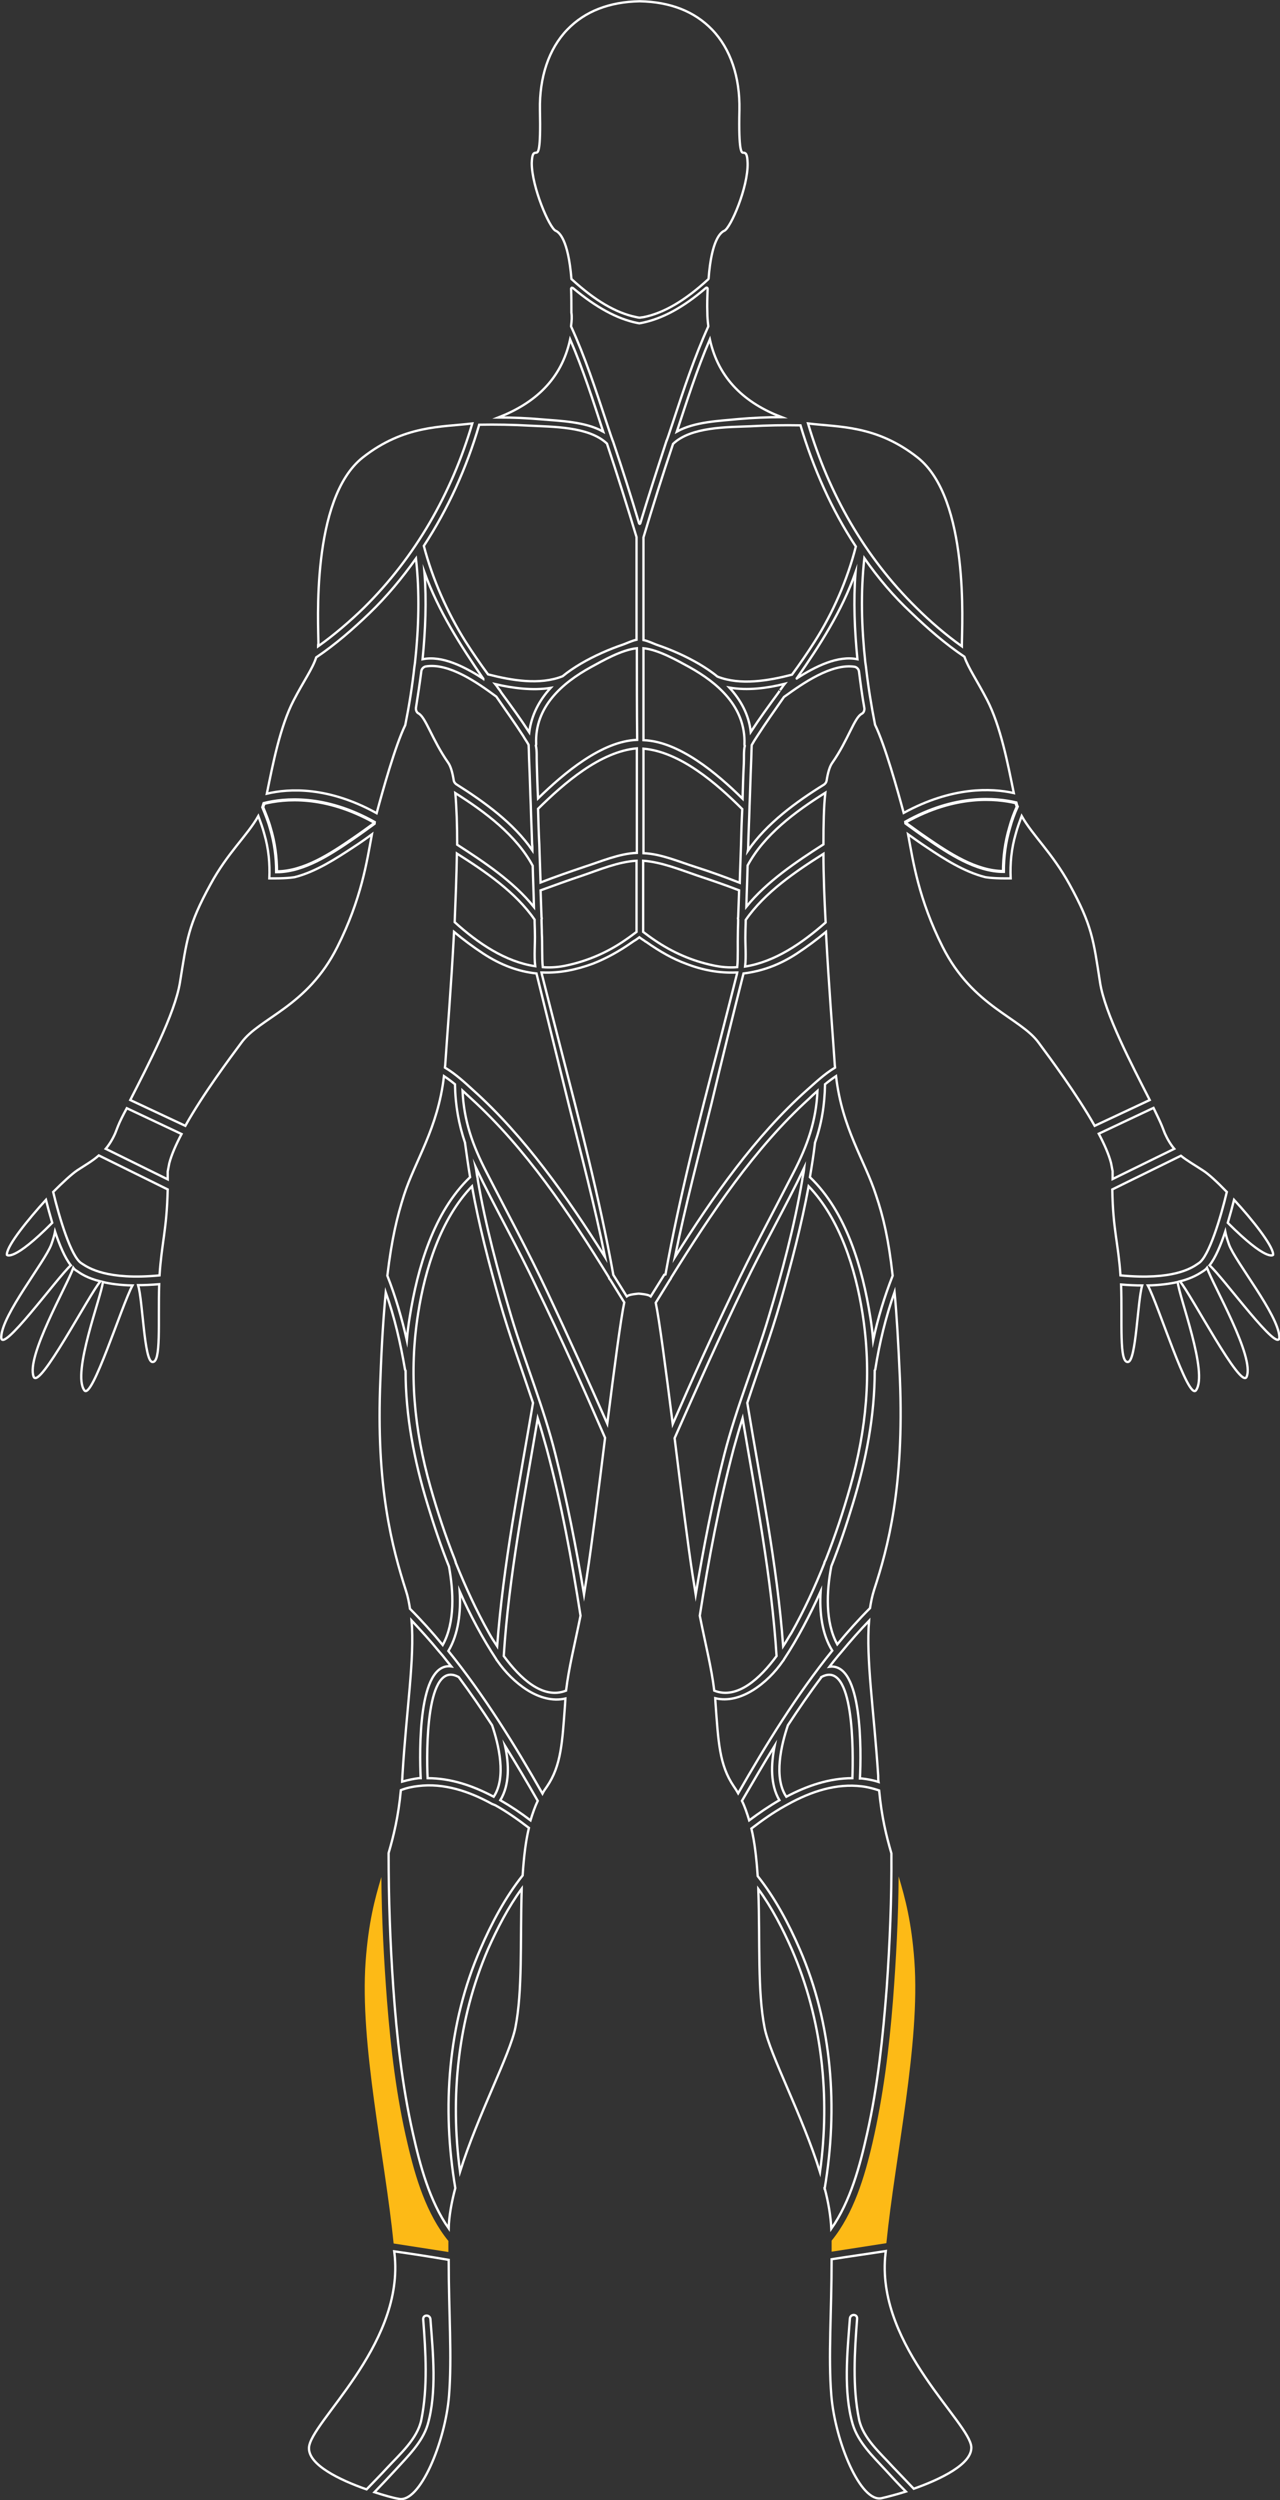 <?xml version="1.0" encoding="utf-8"?>
<!-- Generator: Adobe Illustrator 22.0.0, SVG Export Plug-In . SVG Version: 6.00 Build 0)  -->
<svg version="1.1" id="Layer_1" xmlns="http://www.w3.org/2000/svg" xmlns:xlink="http://www.w3.org/1999/xlink" x="0px" y="0px"
	 viewBox="0 0 406.8 794.1" style="enable-background:new 0 0 406.8 794.1;" xml:space="preserve">
<rect x="0" y="0" width="406.8" height="794.1" fill="#333333" stroke="none"/>
<style type="text/css">
	.st0{opacity:0.7;fill:#606161;}
	.st1{fill:#FDBA16;}
	.st2{fill:#4F3C1B;}
	.st3{fill:#8A5C39;}
	.st4{fill:none;stroke:#4F3C1B;stroke-width:1.2;stroke-miterlimit:10;}
	.st5{fill:none;stroke:#4F3C1B;stroke-width:0.283;stroke-miterlimit:10;}
	.st6{fill:#1B2551;}
	.st7{fill:#FFFFFF;}
	.st8{fill:#DC1E38;}
	.st9{fill:#4D4D4F;}
	.st10{opacity:0.1;fill:url(#);}
	.st11{fill:#E6E7E8;}
	.st12{fill:none;stroke:#606161;stroke-width:0.975;stroke-miterlimit:10;}
	.st13{fill:#F8F8F9;}
	.st14{fill:url(#SVGID_13_);}
	.st15{fill:#500000;}
	.st16{fill:none;stroke:#FDBA16;stroke-width:1.626;stroke-miterlimit:10;}
	.st17{fill:none;stroke:#8A5C39;stroke-width:1.626;stroke-miterlimit:10;}
	.st18{fill:none;stroke:#4F3C1B;stroke-width:1.626;stroke-miterlimit:10;}
	.st19{fill:none;stroke:#500000;stroke-width:1.626;stroke-miterlimit:10;}
	.st20{fill:none;stroke:#FFFFFF;stroke-width:0.637;stroke-miterlimit:10;}
	.st21{fill:none;stroke:#606161;stroke-width:0.806;stroke-miterlimit:10;}
	.st22{fill:none;stroke:#606161;stroke-width:0.893;stroke-miterlimit:10;}
	.st23{fill:none;stroke:#606161;stroke-width:0.929;stroke-miterlimit:10;}
	.st24{fill:none;stroke:#58595B;stroke-width:0.929;stroke-miterlimit:10;}
	.st25{fill:#ED1C24;}
	.st26{fill:#58595B;}
	.st27{opacity:0.5;}
	.st28{fill:#939598;}
	.st29{fill:#E54E40;}
	.st30{fill:#395C9E;}
	.st31{fill:#27AAE1;}
	.st32{fill:#F1F2F2;}
	.st33{fill:#808285;}
	.st34{fill:#F6F6F6;}
	.st35{fill:#3F2F0F;}
	.st36{fill:none;stroke:#FFFFFF;stroke-miterlimit:10;}
	.st37{fill:none;stroke:#58595B;stroke-width:0.777;stroke-miterlimit:10;}
	.st38{fill:none;stroke:#FFFFFF;stroke-width:0.738;stroke-miterlimit:10;}
	.st39{opacity:0.85;}
	.st40{fill:none;stroke:#FFFFFF;stroke-width:0.283;stroke-miterlimit:10;}
	.st41{opacity:0.5;fill:#58595B;}
	.st42{fill:none;stroke:#58595B;stroke-width:0.709;stroke-miterlimit:10;}
</style>
<path class="st38" d="M153.6,215.6C153.6,215.6,153.6,215.5,153.6,215.6c-7.3-10.7-14.2-21.4-18.7-33.8c0.7,9.1,0.3,18.4-0.6,27.6
	C140.5,208.1,147.7,211.8,153.6,215.6z"/>
<path class="st38" d="M170.1,306.9c-0.4-3.4,0-7.3-0.1-10.4c0-1.5-0.1-2.9-0.1-4.4c-6-8.7-15.7-15.3-24.7-21
	c-0.1,6.9-0.4,14.4-0.7,21.8C151.9,299.6,160.6,305.5,170.1,306.9z"/>
<path class="st38" d="M142.7,497.6c-2.6-6.5-4.8-13.1-6.8-19.7c-4.3-14.1-7-28.1-7-42.5c-0.1-0.1-0.1-0.3-0.2-0.5
	c-1.4-8.2-3.3-16.5-6.1-24.4c-0.7,7.3-1.3,16.2-1.7,27.5c-1.5,34.4,3.8,53.7,8.1,67.2c0.6,1.8,1,3.8,1.3,5.8
	c3.6,3.6,7.1,7.5,10.4,11.5C144.7,515.3,144.1,505.4,142.7,497.6z"/>
<path class="st38" d="M139.5,524.5c-2.8-3.4-5.7-6.6-8.7-9.8c1,12.3-1.6,27.9-2.9,49.2c0,0.7-0.1,1.3-0.1,2c1.8-0.5,3.6-0.9,5.3-1.1
	c0.2,0,0.4,0,0.6,0c-0.4-8.5-0.9-36.9,9.7-35.5c-0.9-1.1-1.8-2.3-2.7-3.4L139.5,524.5z"/>
<path class="st38" d="M169.7,288.1c-0.1-4.4-0.3-8.8-0.4-13.1c-5.2-9.7-15.1-17.1-24.6-23.1c0.4,4.5,0.6,10.2,0.6,16.4
	C153.8,273.8,163.2,280,169.7,288.1z"/>
<path class="st38" d="M133.9,213.2c-0.5,3.9-1.1,7.8-1.7,11.6c-0.1,0.7,0.2,1.5,0.8,1.8c2.3,1.2,4.3,8.3,9.4,15.6
	c0.8,1.1,1.4,3.1,1.8,5.7c0.1,0.5,0.4,0.9,0.8,1.2c8.9,5.6,18.3,12.4,24.2,21c0-0.7,0-1.4-0.1-2c-0.1-3.9-0.3-7.8-0.4-11.7
	c0-0.1,0-0.1,0-0.2c-0.2-4.6-0.3-9.2-0.5-13.8c-0.1-1.9-0.1-3.9-0.2-5.8c0-0.1-0.1-0.1-0.1-0.2c-0.5-0.9-1.1-1.7-1.6-2.6
	c-2.7-4.2-5.6-8.2-8.4-12.3c-0.1-0.2-0.2-0.3-0.4-0.4c-5.7-4.2-14.9-10.7-22.3-9.4C134.5,211.9,134,212.5,133.9,213.2z"/>
<path class="st38" d="M144.6,344.4c-1.1-0.9-2.3-1.8-3.5-2.6c-1.9,16.6-9.2,26.9-12.7,37.8c-2.2,6.9-3.9,13.9-5.3,25.6
	c2.6,6.6,4.6,13.5,6.2,20.5c0.2-2.4,0.5-4.9,0.9-7.3c2.5-15.7,7.6-33.4,19.2-44.5c-0.6-3.6-1.1-7.2-1.6-10.8c0,0,0-0.1,0-0.1
	C145.8,357.1,144.7,351.1,144.6,344.4z"/>
<path class="st38" d="M157.4,217.3c0.5,0.6,0.9,1.3,1.4,1.9c0,0,0.2,0.1,0.1,0.1c-0.1-0.1,0.5,0.8,0.5,0.8c3,4.1,6,8.2,8.8,12.5
	c0.7-5.5,3.2-10.2,6.8-14.1C169.3,219.4,163,218.6,157.4,217.3z"/>
<path class="st38" d="M147.9,203.7c2.3,3.6,4.7,7.1,7.2,10.5c7.4,1.9,16.4,3.5,23.7,0.6c1.8-1.5,3.8-2.8,5.8-4
	c4.3-2.5,8.8-4.5,13.5-6.1c1.1-0.4,2.8-1.2,4.2-1.5c0-10.9,0-21.7,0-32.6c-3-9.9-6.1-19.8-9.4-29.7c-5.8-5.5-17.4-5.3-24.6-5.7
	c-5.3-0.3-10.7-0.4-16-0.3c-4,13.7-9.9,26.7-17.6,38.5C137.5,184.1,142.2,194.6,147.9,203.7z"/>
<path class="st38" d="M144.8,496.1c0,0.1,0,0.3,0.1,0.4c3.1,7.7,6.5,15.1,10.5,22.2c0.7,1.3,1.6,2.7,2.6,4.2
	c1.9-25.9,7.1-51.8,11.4-77.3c-3.6-10.8-7.5-21.4-10.6-32.3c-3.4-12-6.6-24.2-8.8-36.5c-9.9,10.3-14.9,26.2-17.1,40.3
	c-3,18.9-1.3,36.9,3.9,55.2c2.2,7.8,4.8,15.6,7.8,23.2C144.6,495.6,144.7,495.8,144.8,496.1z"/>
<path class="st38" d="M202.4,205.9c-4.9,0.5-10.9,4-14.6,6c-9.1,5-17.9,12.6-17.4,24.4c0,0.2,0,0.3-0.1,0.5c0.4,1.8,0.2,3.7,0.3,5.7
	c0.1,3.7,0.2,7.4,0.4,11.1c8.2-8,20.2-18.2,31.5-18.6C202.4,225.3,202.4,215.6,202.4,205.9z"/>
<path class="st38" d="M192.3,399.3c-3.3-16.4-7.6-32.6-11.6-48.7c-3.4-13.8-6.8-27.6-10.2-41.4c-5.8-0.6-11.4-2.7-16.9-6.3
	c-3.2-2.1-6.3-4.4-9.3-6.9c-0.9,17.4-2.3,34.3-2.8,42.2c0,0.3-0.1,0.6-0.1,0.9c3.4,2,6.6,5,8.9,7.1
	C166.8,361,180.2,380.1,192.3,399.3z"/>
<path class="st38" d="M172.5,307.2c2.6,0.2,5.2,0,7.8-0.6c6.5-1.4,12.8-4.1,18.4-8c1.2-0.8,2.4-1.7,3.6-2.6c0-7.5,0-15.1,0-22.6
	c-5.8,0.3-11.9,2.9-17.2,4.7c-4.5,1.5-8.9,3.1-13.3,4.7c0.1,2.9,0.2,5.7,0.3,8.6c0.1,0.2,0.1,0.4,0,0.6c0,1.5,0.1,3,0.1,4.5
	C172.4,299.4,172.2,304.4,172.5,307.2z"/>
<path class="st38" d="M202.4,260.3c0-7.5,0-15.1,0-22.6c-11.6,1-23.2,11.1-31.4,19.2c0.1,3.8,0.2,7.5,0.4,11.3
	c0.1,4,0.3,8.1,0.4,12.1c4.6-1.8,9.3-3.4,14-5c5-1.6,11-4.2,16.6-4.4C202.4,267.4,202.4,263.8,202.4,260.3z"/>
<path class="st1" d="M125.1,712.6c5.8,0.9,11.6,1.8,17.4,2.7c0-1.2,0-2.3,0-3.5c-7-8.6-10.5-20.2-13-31c-3.5-14.8-5.3-30-6.5-45.2
	c-1-13.1-1.7-26.2-1.8-39.4c-2.1,7-4.1,14.5-5,26.8C114.3,649.4,122.3,684.7,125.1,712.6z"/>
<path class="st38" d="M159,571.8c3.3,1.9,6.6,4.1,9.6,6.4c0.7-2.3,1.4-4.3,2.3-6.2c-3.3-5.8-6.8-11.7-10.4-17.5
	C161.8,560.4,162,566.9,159,571.8z"/>
<path class="st38" d="M156.4,573c-7.4-4.1-15.4-6.7-23.5-5.7c-1.8,0.2-3.7,0.6-5.5,1.3c-0.8,8.5-2.3,14.5-3.9,20
	c0,14.3,0.5,28.6,1.5,42.8c1.1,15.5,2.8,31,6.2,46.1c2.3,10.3,5.3,21.6,11.4,30.3c0.1-3.9,0.9-8.3,2.1-12.8c0,0,0,0,0,0
	c-4.3-25.6-2.4-52.2,8-76c3.5-8.1,7.9-16.4,13.4-23.3c0.4-6.1,1-11,2-15.1c-3.4-2.6-6.9-5.1-10.7-7.2L156.4,573z"/>
<path class="st38" d="M145.8,532.7c-10.5-5.9-10.3,23.8-9.9,32.1c7.4,0,14.4,2.4,21,5.9c4.1-6.1,1.6-16.5-0.5-22.7c0-0.1,0-0.1,0,0
	C153,542.8,149.5,537.7,145.8,532.7C145.9,532.7,145.9,532.7,145.8,532.7z"/>
<path class="st38" d="M170.9,450.5c-4.2,24.9-9.2,50.3-10.8,75.5c5.2,7.1,12.4,13.9,19.8,11c0.9-7.4,2.6-13.9,4.6-23.8
	c-2.8-17.9-6.1-35.8-10.8-53.2C172.8,456.8,171.9,453.6,170.9,450.5z"/>
<path class="st38" d="M193.5,405.7c-12.6-20.4-26.4-41-43.8-56.8c-0.8-0.7-1.7-1.6-2.7-2.5c0.4,9.5,3.2,17.4,7.6,25.9
	c6.5,12.7,13.3,25.2,19.4,38.2c6.5,13.8,12.8,27.7,19,41.7c2.2-17.4,4.3-33.4,5.4-38.5c-1.5-2.4-3-4.9-4.5-7.3
	C193.7,406.3,193.6,406.1,193.5,405.7z"/>
<path class="st38" d="M151.2,370.8c0.2,1,0.3,2.1,0.5,3.1c0.1,0.2,0.1,0.4,0.1,0.6c2.5,14.8,6.5,29.5,10.7,43.7
	c4.4,14.7,10.3,28.8,14,43.7c3.7,14.7,6.6,29.6,9.1,44.5c0.3-2,0.7-4.1,1-6.3c1.4-9,3.6-26.4,5.7-43.4c-7-16.1-14.2-32.2-21.9-48
	C164.4,395.9,157.3,383.6,151.2,370.8z"/>
<path class="st38" d="M191.7,137.1c-3.2-9.8-6.4-19.8-10.5-29.3c-2.8,12.8-11.3,20.3-22.8,24.8c4.6,0,9.2,0.2,13.7,0.6
	C178,133.7,186,133.9,191.7,137.1z"/>
<path class="st38" d="M146.2,689.8c5.6-17.9,15.9-37.2,17.6-45.8c2.3-11.7,1.5-26.7,2-43.9c0-0.1,0-0.1,0-0.2
	c-4.3,5.9-7.8,12.7-10.7,19.2C145.5,641.4,143,665.8,146.2,689.8z"/>
<path class="st38" d="M125.3,715.1c0.1,0.7,0.1,1.3,0.2,2c2.3,28.5-27,52.4-27.3,60.4c-0.2,5.4,9.7,10.2,18.3,13.2
	c2.2-2.3,4.4-4.5,6.6-6.9c3.9-4.2,9.6-9.2,10.8-15.2c2.1-10.3,1.4-21.5,0.6-31.9c-0.1-1.6,2.2-1.6,2.3,0c0.8,10.6,2.1,23.2-0.9,33.5
	c-1.7,5.6-6.4,10.1-10.2,14.3c-2.2,2.4-4.4,4.7-6.7,7.1c3.1,1,5.9,1.8,7.7,2.1c6.7,1.5,14.8-18,16-32.7c1-12.4-0.1-26.6-0.1-43.2
	C136.8,716.8,131,715.9,125.3,715.1z"/>
<path class="st38" d="M101.1,205.3c5.2-3.7,10.3-8.1,14.6-12.3c16.3-16.1,27.8-36.2,34.4-58.5c-9.8,1.2-21.7,0.5-34.8,10.8
	c-16.6,13.1-14.1,53.6-14.1,59.1C101.1,204.7,101.1,205,101.1,205.3z"/>
<path class="st38" d="M158.1,527.6c-0.1-0.1-0.2-0.3-0.3-0.4c0-0.1-0.1-0.1-0.1-0.2c-4.4-6.7-8.3-14-11.6-21.5
	c0.4,6.6-0.4,13.5-3.6,18.9c11.3,14,21.1,29.8,29.9,45.3c0.4-0.8,0.9-1.5,1.4-2.2c4.6-6.7,4.9-14.1,5.8-26.4c0-0.5,0.1-1.1,0.1-1.6
	C171.5,541.4,162.9,534.5,158.1,527.6z"/>
<path class="st36" d="M87.9,276.9c8.7,0,17.4-5.8,24.4-10.6c2.2-1.5,4.4-3.1,6.6-4.7c0-0.1,0.1-0.3,0.1-0.4
	c-15.9-8.9-28.7-7.6-35.1-6c-0.1,0.4-0.3,0.8-0.4,1.2c0.9,2.2,1.8,4.4,2.4,6.6C87.3,267.6,87.9,272.3,87.9,276.9z"/>
<path class="st38" d="M119.7,258.3c2-7.4,5.9-21.4,9.1-28c1.2-6,2.2-12.2,2.9-18.5l0.2-1.4c1.2-11,1.5-22.2,0.3-33
	c-4.4,6.2-9.3,12.1-14.8,17.4c-5.2,5-10.8,9.9-16.9,14c-1.2,3.7-4,7.5-7.2,13.7c-4.3,8.3-6.6,20.3-8.5,29.6
	C91.9,250.4,104.4,249.8,119.7,258.3z"/>
<path class="st38" d="M37.5,357.7l-0.9,2.3c-0.9,2-1.9,3.6-3,4.9l19.7,9.7c0-0.6,0-1.1,0-1.7c0-0.3,0-0.5,0-0.8l0.5-2.6
	c0.7-2.7,2.1-5.9,3.9-9.3l-17.4-8.2C39.1,354.2,38.1,356.2,37.5,357.7z"/>
<path class="st38" d="M118.2,265c-1.9,1.4-3.9,2.8-5.9,4.1c-5.5,3.6-11.9,7.8-18.6,9.5c0,0-1.9,0.4-6.3,0.4l-1.8,0
	c0.2-4.6-0.2-9.3-1.6-14.1c-0.5-1.9-1.2-3.8-1.9-5.7c-3.5,6.2-9.8,11.7-15.2,21.7c-7.2,13.1-7.5,17.6-9.7,31.1
	c-1.6,10-10.2,26.4-15.8,37.4l17.5,8.2c5.7-10.2,14.1-21.4,17.8-26.4c5.8-8,20.9-11.3,30.5-30.4C114.9,285.5,116.6,273.6,118.2,265z
	"/>
<path class="st38" d="M16.6,388.4c-0.8-2.7-1.5-5.3-2-7.3c-5.9,6.5-12,14.1-12.4,17.1c0,0.2,0,0.3,0,0.4
	C2.2,398.6,4.2,400.9,16.6,388.4z"/>
<path class="st38" d="M22.5,401.9c-1.9-2.4-3.6-6.5-5-10.7c-0.2,1.1-0.6,2.4-1.2,4.1c-2.1,5.6-15.6,22.2-15.9,29.3
	C0.1,430.8,18.2,405.8,22.5,401.9z"/>
<path class="st38" d="M48.4,432.6c2.9,0.4,1.8-12.7,2.2-24.7c-2.5,0.2-4.7,0.3-6.7,0.3C45.4,413.3,45.8,432.3,48.4,432.6z"/>
<path class="st38" d="M26.8,441.6c2.4,3.3,11.9-27,15.3-33.3c-3.9-0.1-7-0.5-9.4-1.1C32.3,411.6,22.8,436.1,26.8,441.6z"/>
<path class="st38" d="M24.6,371.7c-1.8,1.2-4.6,3.8-7.7,6.9c2,8.4,5.7,20.5,8.9,22.6l0.3,0.2c2,1.3,7.9,5.3,24.6,3.7
	c0.7-10.5,2.3-14.4,2.6-27.3L31.4,367C29.5,368.7,27.2,370,24.6,371.7z"/>
<path class="st38" d="M24.6,403.8l-0.3-0.2c-0.4-0.2-0.7-0.5-1-0.9c-2,5.7-15.1,28.3-12.6,34.6c1.8,4.3,17.6-26.1,21.2-30.3
	C27.8,406,25.6,404.5,24.6,403.8z"/>
<path class="st38" d="M181.5,103.5c0,0.1,0,0.1,0,0.2c4.4,9.6,7.8,20,11.1,30c0.5,1.6,1.1,3.2,1.6,4.8l0.5,1.4c0,0.1,0,0.1,0.1,0.2
	c3.1,9.2,5.8,17.7,8.3,26.1c0,0,0,0,0,0c0,0.1,0.1,0.1,0.1,0.1c0,0,0,0,0,0c0,0,0.1,0.1,0.1,0.1c0,0,0,0,0,0c0,0,0,0,0,0
	c0,0,0,0,0,0s0,0,0,0c0,0,0,0,0,0c0,0,0,0,0,0c0.1,0,0.1,0,0.1-0.1c0,0,0,0,0,0c0,0,0.1-0.1,0.1-0.1c0,0,0,0,0,0
	c2.5-8.3,5.3-16.9,8.3-26.1c0-0.1,0-0.2,0.1-0.2l0.5-1.4c0.5-1.6,1.1-3.2,1.6-4.8c3.3-10,6.7-20.3,11.1-30c0-0.1,0-0.1,0-0.2
	c-0.2-1.6-0.3-2.9-0.3-4.2c-0.1-2.6,0-5.1,0.1-7.6c0-0.1-0.1-0.3-0.2-0.3c-0.1-0.1-0.3,0-0.4,0.1c-7.2,6.2-13.9,9.8-20.5,11.1h0
	c-0.2,0-0.4,0.1-0.6,0.1c-0.2,0-0.4-0.1-0.6-0.1h0c-6.5-1.3-13.2-5-20.5-11.1c-0.1-0.1-0.3-0.1-0.4-0.1c-0.1,0.1-0.2,0.2-0.2,0.3
	c0.1,2.5,0.1,4.9,0.1,7.6C181.8,100.6,181.7,101.9,181.5,103.5z"/>
<path class="st38" d="M176.6,73.3c1.2,0.5,4,3,5,15.2c0,0.1,0,0.2,0.1,0.2c7.4,6.8,14.1,10.7,20.4,12c0.4,0.1,0.9,0.2,1.3,0.2
	c0,0,0,0,0,0c0,0,0,0,0,0s0,0,0,0c0,0,0,0,0,0c0.4-0.1,0.9-0.1,1.3-0.2c6.3-1.3,13-5.2,20.4-12c0.1-0.1,0.1-0.2,0.1-0.2
	c0.9-12.2,3.8-14.7,5-15.2c2-0.9,7.6-13.8,7.4-21.5c-0.1-2.8-0.5-3.3-1.4-3.3c-0.5,0-1.5-0.1-1.2-13.6c0.2-10.3-2.8-19.4-8.7-25.5
	c-5.6-5.8-13.3-8.8-23-9c0,0,0,0,0,0l0,0l0,0c0,0,0,0,0,0c-9.7,0.2-17.4,3.2-23,9c-5.9,6.1-8.9,15.2-8.7,25.5
	c0.3,13.5-0.6,13.5-1.2,13.6c-0.9,0-1.3,0.5-1.4,3.3C169,59.4,174.6,72.4,176.6,73.3z"/>
<path class="st38" d="M253.2,215.5C253.2,215.5,253.2,215.6,253.2,215.5c5.9-3.8,13.1-7.4,19.3-6.1c-0.9-9.2-1.3-18.5-0.6-27.6
	C267.5,194.2,260.6,204.9,253.2,215.5z"/>
<path class="st38" d="M262.4,293c-0.4-7.5-0.7-15-0.7-21.8c-9,5.7-18.7,12.3-24.7,21c0,1.5-0.1,2.9-0.1,4.4
	c-0.1,3.2,0.3,7.1-0.1,10.4C246.3,305.5,254.9,299.6,262.4,293z"/>
<path class="st38" d="M286,437.9c-0.5-11.3-1-20.2-1.7-27.5c-2.8,7.9-4.8,16.2-6.1,24.4c0,0.2-0.1,0.4-0.2,0.5
	c0,14.4-2.7,28.4-7,42.5c-2,6.6-4.2,13.2-6.8,19.7c-1.5,7.9-2,17.7,1.9,24.8c3.3-4,6.8-7.9,10.4-11.5c0.3-2,0.7-3.9,1.3-5.8
	C282.2,491.6,287.4,472.3,286,437.9z"/>
<path class="st38" d="M273.9,564.9c1.7,0.2,3.5,0.5,5.3,1.1c-0.1-0.6-0.1-1.3-0.1-2c-1.4-21.3-3.9-36.9-2.9-49.2
	c-3,3.1-5.9,6.4-8.7,9.8l-1.2,1.4c-0.9,1.1-1.8,2.2-2.7,3.4c10.6-1.4,10.1,27,9.7,35.5C273.5,564.9,273.7,564.9,273.9,564.9z"/>
<path class="st38" d="M237.6,274.9c-0.1,4.4-0.3,8.8-0.4,13.1c6.5-8,15.9-14.3,24.5-19.8c0-6.3,0.1-11.9,0.6-16.4
	C252.7,257.8,242.8,265.2,237.6,274.9z"/>
<path class="st38" d="M249,221.6c-2.8,4-5.7,8.1-8.4,12.3c-0.6,0.9-1.1,1.7-1.6,2.6c-0.1,0.1-0.1,0.2-0.1,0.2
	c-0.1,1.9-0.1,3.9-0.2,5.8c-0.2,4.6-0.3,9.2-0.5,13.8c0,0.1,0,0.1,0,0.2c-0.1,3.9-0.3,7.8-0.4,11.7c0,0.7,0,1.4-0.1,2
	c5.9-8.6,15.3-15.5,24.2-21c0.4-0.3,0.7-0.7,0.8-1.2c0.4-2.6,1-4.6,1.8-5.7c5.1-7.3,7-14.4,9.4-15.6c0.6-0.3,0.9-1.1,0.8-1.8
	c-0.7-3.8-1.2-7.7-1.7-11.6c-0.1-0.7-0.6-1.3-1.3-1.5c-7.4-1.2-16.6,5.3-22.3,9.4C249.2,221.3,249.1,221.4,249,221.6z"/>
<path class="st38" d="M276.6,418.4c0.4,2.5,0.7,4.9,0.9,7.3c1.5-7,3.6-13.9,6.2-20.5c-1.3-11.7-3-18.8-5.3-25.6
	c-3.5-10.9-10.8-21.2-12.7-37.8c-1.2,0.8-2.4,1.7-3.5,2.6c-0.1,6.7-1.1,12.6-3.2,18.6c0,0,0,0.1,0,0.1c-0.4,3.6-1,7.2-1.6,10.8
	C269,385,274.1,402.7,276.6,418.4z"/>
<path class="st38" d="M231.8,218.4c3.6,3.9,6.2,8.6,6.8,14.1c2.8-4.3,5.8-8.4,8.8-12.5c0,0,0.6-0.9,0.5-0.8c0,0,0.1-0.1,0.1-0.1
	c0.5-0.6,0.9-1.3,1.4-1.9C243.8,218.6,237.6,219.4,231.8,218.4z"/>
<path class="st38" d="M213.9,141c-3.3,9.8-6.4,19.7-9.4,29.7c0,10.9,0,21.7,0,32.6c1.5,0.3,3.1,1.1,4.2,1.5
	c4.7,1.6,9.2,3.6,13.5,6.1c2,1.2,4,2.5,5.8,4c7.3,2.9,16.3,1.3,23.7-0.6c2.5-3.4,4.9-6.9,7.2-10.5c5.8-9.1,10.4-19.6,13.1-30.2
	c-7.7-11.7-13.5-24.8-17.6-38.5c-5.3-0.1-10.7,0-16,0.3C231.3,135.7,219.6,135.5,213.9,141z"/>
<path class="st38" d="M248.1,413.3c-3.1,10.9-7.1,21.6-10.6,32.3c4.2,25.5,9.5,51.4,11.4,77.3c1-1.5,1.8-3,2.6-4.2
	c4-7.1,7.5-14.6,10.5-22.2c0-0.1,0-0.3,0.1-0.4c0.1-0.3,0.2-0.4,0.3-0.6c3-7.6,5.6-15.4,7.8-23.2c5.2-18.3,6.9-36.3,3.9-55.2
	c-2.2-14.1-7.2-30-17.1-40.3C254.7,389.2,251.5,401.3,248.1,413.3z"/>
<path class="st38" d="M219.1,211.9c-3.7-2-9.7-5.5-14.6-6c0,9.7,0,19.4,0,29.2c11.3,0.4,23.3,10.5,31.5,18.6
	c0.1-3.7,0.2-7.4,0.4-11.1c0.1-2-0.1-3.9,0.3-5.7c-0.1-0.1-0.1-0.3-0.1-0.5C237,224.5,228.1,216.9,219.1,211.9z"/>
<path class="st38" d="M214.5,399.3c12.1-19.3,25.5-38.4,42-53.1c2.3-2,5.5-5.1,8.9-7.1c0-0.3-0.1-0.6-0.1-0.9
	c-0.5-7.9-1.9-24.8-2.8-42.2c-3,2.5-6.1,4.8-9.3,6.9c-5.5,3.6-11.1,5.6-16.9,6.3c-3.5,13.8-6.9,27.6-10.2,41.4
	C222.1,366.8,217.8,383,214.5,399.3z"/>
<path class="st38" d="M226.5,306.6c2.7,0.6,5.3,0.8,7.8,0.6c0.3-2.8,0.1-7.8,0.2-10.7c0-1.5,0.1-3,0.1-4.5c-0.1-0.2-0.1-0.4,0-0.6
	c0.1-2.9,0.2-5.7,0.3-8.6c-4.4-1.7-8.8-3.2-13.3-4.7c-5.3-1.8-11.4-4.3-17.2-4.7c0,7.5,0,15.1,0,22.6c1.2,0.9,2.4,1.8,3.6,2.6
	C213.7,302.5,219.9,305.2,226.5,306.6z"/>
<path class="st38" d="M204.5,260.3c0,3.6,0,7.1,0,10.7c5.6,0.2,11.5,2.8,16.6,4.4c4.7,1.5,9.4,3.2,14,5c0.1-4,0.3-8.1,0.4-12.1
	c0.1-3.8,0.2-7.5,0.4-11.3c-8.1-8.1-19.7-18.2-31.4-19.2C204.5,245.2,204.5,252.7,204.5,260.3z"/>
<path class="st1" d="M264.3,711.7c0,1.2,0,2.4,0,3.5c5.8-0.9,11.6-1.8,17.4-2.7c2.8-27.9,10.8-63.2,8.9-89.7
	c-0.9-12.3-2.9-19.8-5-26.8c-0.1,13.2-0.8,26.3-1.8,39.4c-1.2,15.2-3.1,30.4-6.5,45.2C274.8,691.4,271.3,703.1,264.3,711.7z"/>
<path class="st38" d="M246.2,554.5c-3.6,5.8-7,11.7-10.4,17.5c0.9,1.8,1.6,3.9,2.3,6.2c3.1-2.3,6.3-4.5,9.6-6.4
	C244.8,566.9,245,560.4,246.2,554.5z"/>
<path class="st38" d="M262.1,695.1c1.2,4.5,1.9,8.8,2.1,12.8c6.1-8.7,9.1-20,11.4-30.3c3.4-15.1,5-30.7,6.2-46.1
	c1-14.2,1.6-28.5,1.5-42.8c-1.6-5.5-3.1-11.5-3.9-20c-1.8-0.6-3.7-1.1-5.5-1.3c-8.1-1-16.1,1.6-23.5,5.7l-0.9,0.5
	c-3.8,2.1-7.3,4.6-10.7,7.2c1,4.1,1.6,9.1,2,15.1c5.5,6.9,9.9,15.2,13.4,23.3C264.5,642.9,266.4,669.5,262.1,695.1
	C262.2,695.1,262.1,695.1,262.1,695.1z"/>
<path class="st38" d="M250.4,548c-2.1,6.2-4.6,16.6-0.5,22.7c6.6-3.5,13.7-5.9,21-5.9c0.3-8.3,0.6-37.9-9.9-32.1
	c-0.1,0-0.1,0.1,0,0.1C257.3,537.7,253.8,542.8,250.4,548C250.4,547.9,250.4,547.9,250.4,548z"/>
<path class="st38" d="M246.8,526c-1.6-25.2-6.6-50.6-10.8-75.5c-1,3.1-1.9,6.3-2.8,9.5c-4.6,17.4-8,35.3-10.8,53.2
	c2,10,3.7,16.4,4.6,23.8C234.3,539.9,241.6,533.1,246.8,526z"/>
<path class="st38" d="M252.2,372.4c4.4-8.5,7.2-16.4,7.6-25.9c-1,0.9-2,1.8-2.7,2.5c-17.4,15.8-31.1,36.4-43.8,56.8
	c-0.1,0.3-0.2,0.5-0.4,0.7c-1.5,2.4-3,4.9-4.5,7.3c1.1,5.1,3.2,21.1,5.4,38.5c6.1-14,12.4-27.9,19-41.7
	C238.9,397.6,245.7,385.1,252.2,372.4z"/>
<path class="st38" d="M244.3,418.3c4.3-14.3,8.2-28.9,10.7-43.7c0-0.2,0-0.4,0.1-0.6c0.2-1,0.4-2.1,0.5-3.1
	c-6.1,12.8-13.2,25.1-19.3,37.9c-7.6,15.8-14.8,31.9-21.9,48c2.1,17,4.3,34.4,5.7,43.4c0.4,2.3,0.7,4.4,1,6.3
	c2.5-15,5.4-29.9,9.1-44.5C234,447.1,239.9,433,244.3,418.3z"/>
<path class="st38" d="M225.6,107.8c-4.1,9.5-7.3,19.6-10.5,29.3c5.7-3.2,13.7-3.4,19.6-4c4.6-0.4,9.1-0.6,13.7-0.6
	C236.9,128.1,228.4,120.5,225.6,107.8z"/>
<path class="st38" d="M241,600c0,0.1,0,0.1,0,0.2c0.6,17.2-0.3,32.2,2,43.9c1.7,8.6,12,27.8,17.6,45.8c3.3-24,0.7-48.4-8.9-70.6
	C248.8,612.7,245.3,605.9,241,600z"/>
<path class="st38" d="M281.3,717c0.1-0.6,0.1-1.3,0.2-2c-5.7,0.9-11.5,1.7-17.2,2.6c0,16.6-1.1,30.8-0.1,43.2
	c1.2,14.7,9.3,34.2,16,32.7c1.7-0.4,4.5-1.1,7.7-2.1c-2.3-2.3-4.5-4.7-6.7-7.1c-3.8-4.1-8.5-8.6-10.2-14.3
	c-3-10.3-1.7-22.9-0.9-33.5c0.1-1.6,2.4-1.6,2.3,0c-0.8,10.4-1.5,21.7,0.6,31.9c1.2,6,6.9,10.9,10.8,15.2c2.2,2.3,4.4,4.6,6.6,6.9
	c8.5-3,18.5-7.8,18.3-13.2C308.3,769.5,279,745.6,281.3,717z"/>
<path class="st38" d="M305.7,205.3c0-0.3,0-0.6,0-0.9c0-5.5,2.5-46-14.1-59.1c-13.1-10.3-25-9.6-34.8-10.8
	c6.6,22.3,18,42.4,34.4,58.5C295.4,197.2,300.5,201.6,305.7,205.3z"/>
<path class="st38" d="M260.8,505.5c-3.4,7.5-7.2,14.8-11.6,21.5c0,0.1-0.1,0.1-0.1,0.2c-0.1,0.2-0.2,0.3-0.3,0.4
	c-4.8,7-13.5,13.8-21.5,11.8c0,0.5,0.1,1.1,0.1,1.6c0.9,12.3,1.2,19.6,5.8,26.4c0.5,0.7,1,1.5,1.4,2.2c8.8-15.4,18.6-31.3,29.9-45.3
	C261.2,519,260.4,512.1,260.8,505.5z"/>
<path class="st36" d="M287.8,261.1c0,0.1,0.1,0.3,0.1,0.4c2.2,1.6,4.4,3.2,6.6,4.7c7,4.8,15.7,10.6,24.4,10.6c0-4.6,0.6-9.3,2-14
	c0.6-2.2,1.4-4.4,2.4-6.6c-0.2-0.4-0.3-0.8-0.4-1.2C316.5,253.5,303.7,252.2,287.8,261.1z"/>
<path class="st38" d="M274.7,177.3c-1.2,10.8-0.9,22,0.3,33l0.2,1.4c0.7,6.2,1.7,12.4,2.9,18.5c3.2,6.6,7.1,20.6,9.1,28
	c15.4-8.4,27.9-7.9,35-6.3c-1.9-9.3-4.2-21.3-8.5-29.6c-3.2-6.2-5.9-10-7.2-13.7c-6.1-4.1-11.7-9-16.9-14
	C284,189.4,279.1,183.6,274.7,177.3z"/>
<path class="st38" d="M373.2,364.9c-1.1-1.3-2.1-2.9-3-4.9l-0.9-2.3c-0.6-1.5-1.6-3.5-2.7-5.8l-17.4,8.2c1.8,3.4,3.2,6.6,3.9,9.3
	l0.5,2.6c0,0.3,0,0.5,0,0.8c0,0.6,0,1.2,0,1.7L373.2,364.9z"/>
<path class="st38" d="M349.6,312c-2.1-13.5-2.5-18-9.7-31.1c-5.5-10-11.7-15.5-15.2-21.7c-0.7,1.9-1.4,3.8-1.9,5.7
	c-1.4,4.8-1.8,9.4-1.6,14.1l-1.8,0c-4.4,0-6.3-0.4-6.3-0.4c-6.7-1.7-13.1-5.8-18.6-9.5c-2-1.3-3.9-2.7-5.9-4.1
	c1.6,8.6,3.3,20.5,11,35.8c9.6,19,24.7,22.4,30.5,30.4c3.7,5,12.1,16.3,17.8,26.4l17.5-8.2C359.8,338.4,351.1,321.9,349.6,312z"/>
<path class="st38" d="M404.6,398.6c0-0.1,0-0.3,0-0.4c-0.4-2.9-6.4-10.6-12.4-17.1c-0.5,2-1.2,4.6-2,7.3
	C402.7,400.9,404.6,398.6,404.6,398.6z"/>
<path class="st38" d="M390.6,395.3c-0.6-1.7-1-3-1.2-4.1c-1.4,4.2-3.1,8.3-5,10.7c4.4,3.9,22.4,28.8,22.2,22.7
	C406.2,417.5,392.6,400.8,390.6,395.3z"/>
<path class="st38" d="M358.5,432.6c2.6-0.3,3-19.4,4.5-24.3c-2,0-4.3-0.1-6.7-0.3C356.7,419.9,355.6,433,358.5,432.6z"/>
<path class="st38" d="M364.8,408.3c3.4,6.3,12.8,36.6,15.3,33.3c4-5.5-5.5-30-5.8-34.4C371.7,407.8,368.6,408.2,364.8,408.3z"/>
<path class="st38" d="M381,401.2c3.2-2.1,6.9-14.2,8.9-22.6c-3.1-3.2-5.9-5.8-7.7-6.9c-2.6-1.7-4.9-3-6.9-4.6l-21.8,10.7
	c0.2,12.9,1.9,16.9,2.6,27.3c16.7,1.6,22.6-2.3,24.6-3.7L381,401.2z"/>
<path class="st38" d="M382.6,403.6l-0.3,0.2c-1.1,0.7-3.3,2.2-7.3,3.2c3.6,4.2,19.4,34.6,21.2,30.3c2.6-6.3-10.6-28.9-12.6-34.6
	C383.3,403.1,382.9,403.4,382.6,403.6z"/>
<path class="st38" d="M211.5,404.8c4.4-24.4,10.7-48.9,16.9-72.6c1.9-7.5,3.9-15.2,5.8-22.8l0.1-0.5l-0.5,0
	c-5.1,0.2-10.4-0.7-15.8-2.8c-4.1-1.5-8.2-3.8-12.6-6.9h0c-0.2-0.1-0.4-0.2-0.6-0.4c-0.3-0.2-0.8-0.5-1.2-0.8l-0.4-0.3l-0.4,0.3
	c-0.4,0.3-0.8,0.6-1.2,0.8c-0.2,0.1-0.4,0.3-0.6,0.4h0c-4.4,3.1-8.5,5.3-12.6,6.9c-5.4,2-10.7,3-15.8,2.8l-0.5,0l0.1,0.5
	c1.9,7.6,3.9,15.3,5.8,22.8c6.1,23.7,12.5,48.2,16.9,72.6l0,0.1c1.1,1.8,2.2,3.5,3.3,5.3l1,1.6l0.3-0.2c0.7-0.5,3.5-0.7,3.5-0.7
	s2.8,0.2,3.5,0.7l0.3,0.2l1-1.6c1.1-1.8,2.2-3.5,3.3-5.3L211.5,404.8z"/>
</svg>
